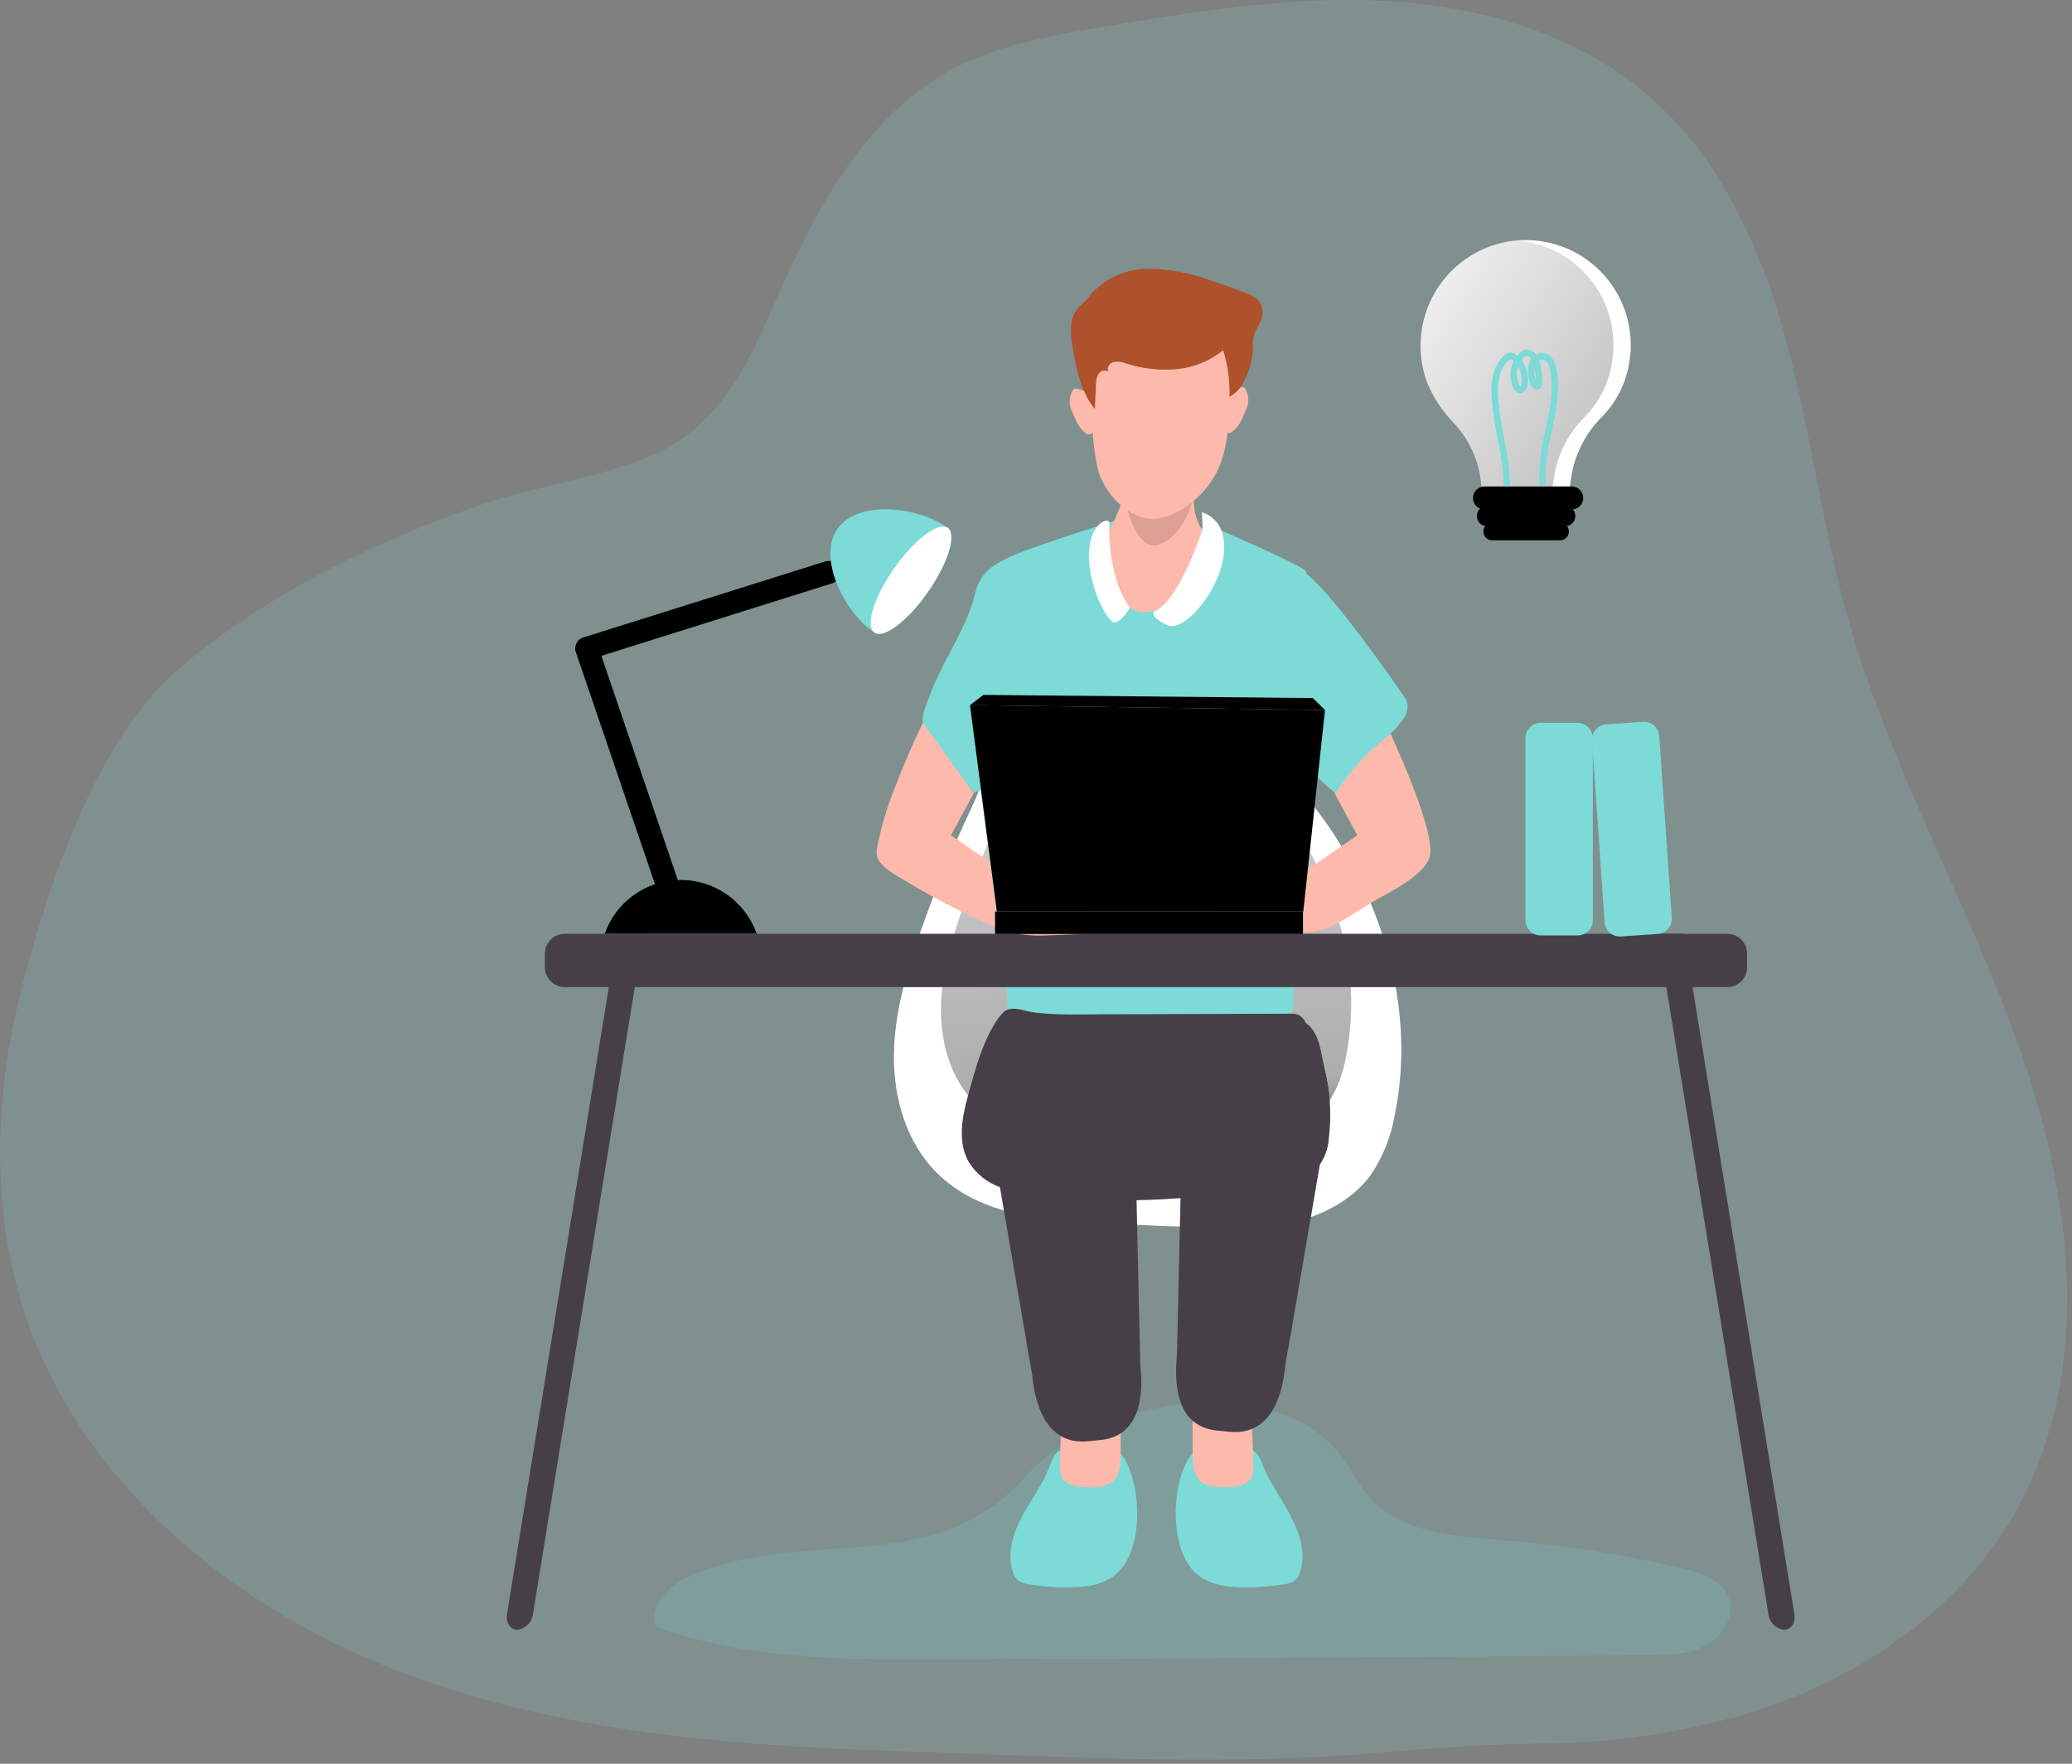 <?xml version="1.0" encoding="UTF-8"?> <svg xmlns="http://www.w3.org/2000/svg" width="329" height="280" viewBox="0 0 329 280" fill="none"><rect x="0" y="0" width="329" height="280" fill="#808080" stroke="none"/> <g clip-path="url(#clip0)"> <path opacity="0.18" d="M274.26 30.61C271.098 24.994 267.045 19.928 262.26 15.61C250.96 5.61 235.65 1.07 220.58 0.18C205.51 -0.71 190.47 1.74 175.58 4.18C167.26 5.61 158.79 6.99 151.31 10.94C139.22 17.36 131.77 29.38 126.05 41.37C120.33 53.36 116.71 66.66 103.32 72.37C94.89 75.98 84.91 77.16 76.13 80.21C59.13 86.13 42.62 94.21 28.75 105.86C15.29 117.16 7.63 140.49 3.39 157.1C-0.85 173.71 -1.52 191.68 3.79 208.1C12.34 234.51 35.59 254.19 61.34 264.55C87.09 274.91 115.34 277.13 143.06 278.02C167.06 278.79 192.12 280.33 216.06 278.49C225.48 277.77 234.18 276.92 243.81 276.81C255.242 276.836 266.619 275.216 277.59 272C295.12 266.61 311.38 255.61 320.27 239.61C332.27 217.91 329.16 190.81 321.01 167.37C312.86 143.93 300.17 122.14 293.45 98.25C289.4 83.83 287.59 68.86 283.69 54.39C281.58 46.091 278.411 38.099 274.26 30.61V30.61Z" fill="#7CDAD7"></path> <path opacity="0.18" d="M109.61 250.2C106.31 251.63 102.83 254.9 104.15 258.25C118.63 263.52 134.42 263.52 149.83 263.45C187.18 263.28 224.53 263.12 261.83 262.78C264.94 262.78 268.19 262.69 270.92 261.2C273.65 259.71 275.61 256.31 274.42 253.44C273.3 250.76 270.12 249.7 267.29 249.02C257.949 246.768 248.441 245.27 238.86 244.54C231.08 243.94 222.29 243.41 217.24 237.46C215.33 235.21 214.19 232.38 212.24 230.18C200.57 217.03 173.12 222.89 163.16 234.09C147.99 251.19 128.51 241.99 109.61 250.2Z" fill="#7CDAD7"></path> <path d="M146.12 148.02C143.9 154.37 141.98 160.94 141.94 167.67C141.9 174.4 143.94 181.37 148.69 186.13C155.64 193.13 166.46 193.9 176.29 194.29L189.29 194.81C194.4 195.01 199.56 195.21 204.57 194.19C209.58 193.17 214.48 190.76 217.57 186.66C219.558 183.751 220.888 180.445 221.47 176.97C224.99 159.88 219.28 141.67 208.55 127.91C205.43 123.731 201.623 120.113 197.29 117.21C190.07 112.62 168.58 105.74 161.52 113.43C158.31 116.92 156.28 123.99 154.25 128.27C151.191 134.704 148.477 141.297 146.12 148.02V148.02Z" fill="white"></path> <path d="M152.79 144.38C150.99 149.52 149.44 154.83 149.41 160.28C149.38 165.73 151.03 171.36 154.87 175.21C160.49 180.84 169.25 181.49 177.19 181.81L187.72 182.23C191.842 182.556 195.988 182.385 200.07 181.72C204.12 180.89 208.07 178.95 210.55 175.63C212.164 173.283 213.243 170.61 213.71 167.8C216.56 153.97 211.94 139.25 203.26 128.12C200.738 124.736 197.657 121.807 194.15 119.46C188.31 115.75 170.93 110.19 165.22 116.4C162.63 119.23 160.98 124.95 159.35 128.4C156.88 133.606 154.69 138.94 152.79 144.38V144.38Z" fill="url(#paint0_linear)"></path> <path d="M165.36 235.54C164.36 237.28 163.25 238.95 162.3 240.7C160.85 243.42 159.85 246.63 160.81 249.55C160.945 250.058 161.218 250.519 161.6 250.88C162.111 251.24 162.708 251.457 163.33 251.51C165.352 251.827 167.394 251.994 169.44 252.01C172.24 252.01 175.26 251.68 177.34 249.8C181.51 246.01 181.23 236.68 178.84 232.1C178.609 231.517 178.21 231.016 177.694 230.66C177.178 230.304 176.567 230.109 175.94 230.1C174.051 229.732 172.119 229.628 170.2 229.79C168.05 230.03 167.48 230.55 166.73 232.6C166.352 233.615 165.894 234.598 165.36 235.54Z" fill="#7CDAD7"></path> <path d="M170.85 235.94C171.352 236.029 171.86 236.08 172.37 236.09C173.93 236.16 175.7 236.15 176.81 235.04C177.92 233.93 177.94 232.3 177.94 230.79V224.93C177.94 221.06 174.32 221.59 171.48 222.07C170.82 222.148 170.189 222.385 169.64 222.76C168.64 223.55 168.53 224.99 168.49 226.25L168.29 232.42C168.202 233.159 168.313 233.908 168.61 234.59C168.857 234.969 169.187 235.288 169.575 235.522C169.963 235.756 170.399 235.899 170.85 235.94Z" fill="#FDBAAC"></path> <path d="M201.95 235.54C202.95 237.28 204.06 238.95 204.95 240.7C206.41 243.42 207.41 246.63 206.44 249.55C206.306 250.058 206.032 250.519 205.65 250.88C205.141 251.243 204.543 251.461 203.92 251.51C201.902 251.826 199.863 251.993 197.82 252.01C195.02 252.01 191.99 251.68 189.92 249.8C185.74 246.01 186.02 236.68 188.41 232.1C188.611 231.667 188.889 231.274 189.23 230.94C189.833 230.477 190.554 230.193 191.31 230.12C193.204 229.752 195.138 229.648 197.06 229.81C199.2 230.05 199.77 230.57 200.52 232.62C200.915 233.632 201.393 234.608 201.95 235.54Z" fill="#7CDAD7"></path> <path d="M196.46 235.94C195.958 236.029 195.45 236.079 194.94 236.09C193.37 236.16 191.61 236.15 190.5 235.04C189.39 233.93 189.36 232.3 189.36 230.79V224.93C189.36 221.06 192.99 221.59 195.82 222.07C196.484 222.146 197.119 222.383 197.67 222.76C198.67 223.55 198.77 224.99 198.81 226.25L199.01 232.42C199.101 233.158 198.994 233.907 198.7 234.59C198.453 234.969 198.123 235.288 197.735 235.522C197.347 235.756 196.911 235.899 196.46 235.94Z" fill="#FDBAAC"></path> <path d="M193.7 84.12C193.7 84.12 205.9 89.4 207.33 90.6C208.61 91.67 205.14 164.91 204.87 168.49C204.6 172.07 185.08 172.64 176.64 171.03C171.009 169.883 165.498 168.209 160.18 166.03C160.18 166.03 157.51 90.38 159.18 89.03C160.85 87.68 176.98 82.69 176.98 82.69L193.7 84.12Z" fill="#7CDAD7"></path> <path d="M153.57 174.45C152.66 177.79 152.11 181.55 153.85 184.53C155.01 186.355 156.744 187.742 158.78 188.47C160.804 189.183 162.911 189.63 165.05 189.8C178.154 191.295 191.415 190.575 204.28 187.67C206.075 187.425 207.76 186.664 209.13 185.48C210.267 184.091 210.926 182.373 211.01 180.58C211.773 174.225 210.457 167.795 207.26 162.25C207.038 161.796 206.691 161.414 206.26 161.15C205.846 160.967 205.392 160.891 204.94 160.93L171.65 161.04C169.234 161.1 166.816 161.01 164.41 160.77C162.54 160.55 160.41 159.36 159.07 160.96C156.22 164.3 154.69 170.29 153.57 174.45Z" fill="#473F47"></path> <path d="M153.57 174.45C152.66 177.79 152.11 181.55 153.85 184.53C155.01 186.355 156.744 187.742 158.78 188.47C160.804 189.183 162.911 189.63 165.05 189.8C178.154 191.295 191.415 190.575 204.28 187.67C206.075 187.425 207.76 186.664 209.13 185.48C210.267 184.091 210.926 182.373 211.01 180.58C211.773 174.225 210.457 167.795 207.26 162.25C207.038 161.796 206.691 161.414 206.26 161.15C205.846 160.967 205.392 160.891 204.94 160.93L171.65 161.04C169.234 161.1 166.816 161.01 164.41 160.77C162.54 160.55 160.41 159.36 159.07 160.96C156.22 164.3 154.69 170.29 153.57 174.45Z" fill="url(#paint1_linear)"></path> <path d="M193.24 227.11L195.19 227.3C201.09 227.89 203.47 222.86 204.06 216.96C204.2 215.73 204.49 214.49 204.7 213.27L208.59 190.61L210.39 180.11C210.57 179.05 210.76 178 210.93 176.94C211.45 173.86 210.52 170.89 209.93 167.8C209.58 165.93 209.13 163.92 207.69 162.68C206.25 161.44 204.26 161.33 202.4 161.24C197.46 161.02 192.45 160.79 187.64 161.94C187.344 161.978 187.071 162.12 186.87 162.34C186.735 162.594 186.689 162.887 186.74 163.17C187.09 167.87 187.84 172.53 187.74 177.23L186.89 214.99C186.29 220.86 187.34 226.52 193.24 227.11Z" fill="#473F47"></path> <path d="M174.79 228.61L172.79 228.8C166.9 229.39 164.51 224.36 163.92 218.46L157.57 181.46C157.06 178.52 156.63 175.69 156.41 172.7C156.166 170.678 156.234 168.631 156.61 166.63C156.805 165.631 157.225 164.689 157.839 163.876C158.452 163.063 159.243 162.401 160.15 161.94C161.109 161.575 162.124 161.379 163.15 161.36C166.528 161.139 169.919 161.3 173.26 161.84C174.461 161.942 175.615 162.352 176.61 163.03C177.595 163.987 178.289 165.204 178.61 166.54C179.61 169.42 180.9 172.6 180.61 175.68C180.371 177.647 180.258 179.628 180.27 181.61L180.56 194.71L181.05 216.14C181.04 216.26 181.04 216.38 181.05 216.5C181.7 222.33 180.65 227.99 174.79 228.61Z" fill="#473F47"></path> <path d="M277.41 151.39V153.55C277.411 153.964 277.33 154.375 277.173 154.759C277.015 155.142 276.783 155.49 276.49 155.784C276.198 156.077 275.85 156.31 275.467 156.469C275.084 156.628 274.674 156.71 274.26 156.71H89.67C89.255 156.71 88.845 156.628 88.462 156.469C88.079 156.31 87.731 156.077 87.439 155.784C87.146 155.49 86.914 155.142 86.757 154.759C86.599 154.375 86.518 153.964 86.519 153.55V151.39C86.519 150.555 86.851 149.753 87.442 149.163C88.033 148.572 88.834 148.24 89.67 148.24H274.26C275.095 148.24 275.896 148.572 276.487 149.163C277.078 149.753 277.41 150.555 277.41 151.39V151.39Z" fill="#473F47"></path> <path d="M219.99 114.76C219.99 114.76 227.91 131.26 227.06 135.76C226.47 138.93 220.4 141.71 218 143.15C215.6 144.59 213.19 146.36 210.7 147.34C208.21 148.32 205.37 147.94 202.84 147.86L189.84 147.44C189.22 147.44 188.39 147.21 188.39 146.58C188.39 146.21 188.71 145.92 189.02 145.71C189.992 145.032 191.121 144.612 192.3 144.49C195.108 144.312 197.884 143.781 200.56 142.91L215.52 132.61L211.91 125.92L219.99 114.76Z" fill="#FDBAAC"></path> <path d="M159.89 88.67C157.29 89.8 155.51 91.36 154.89 94.03C153.89 98.16 151.84 101.62 149.89 105.37C148.726 107.647 147.724 110.003 146.89 112.42C146.566 113.155 146.449 113.964 146.55 114.76C146.723 115.362 147.015 115.923 147.41 116.41C149.723 119.637 152.13 122.793 154.63 125.88C156.139 125.182 157.581 124.348 158.94 123.39C159.47 122.55 159.26 120.53 159.34 119.55C159.487 117.55 159.62 115.527 159.74 113.48L159.89 88.67Z" fill="#7CDAD7"></path> <path d="M189.25 74.94C189.347 75.415 189.41 75.896 189.44 76.38C189.57 78.32 189.37 80.31 189.95 82.16C190.174 82.826 190.476 83.464 190.85 84.06C192.24 86.26 190.52 89.85 189.3 91.85C187.75 94.38 185.3 96.85 182.19 97.15C178.28 97.5 176.58 93.15 175.86 90.06C175.44 88.28 175.08 87 175.75 85.24C176.42 83.48 177.46 81.8 177.99 79.94C178.435 77.797 178.689 75.618 178.75 73.43C178.776 72.847 178.93 72.277 179.2 71.76C179.428 71.422 179.724 71.134 180.068 70.914C180.411 70.694 180.797 70.546 181.2 70.48C181.989 70.341 182.794 70.318 183.59 70.41C184.821 70.407 186.034 70.709 187.12 71.29C187.699 71.727 188.185 72.275 188.551 72.901C188.916 73.528 189.154 74.221 189.25 74.94V74.94Z" fill="#FDBAAC"></path> <path d="M178.4 78.23C178.4 78.23 179.99 88.18 184.22 86.39C188.45 84.6 189.48 78.89 189.48 78.89L178.4 78.23Z" fill="#DEA095"></path> <path d="M190.97 83.99C190.97 83.99 187.23 95.51 183.29 97.05C183.29 97.05 182.24 97.74 185.34 99.24C188.44 100.74 195.88 91.17 194.12 84.81C193.921 83.997 193.515 83.248 192.942 82.637C192.37 82.026 191.649 81.572 190.85 81.32L190.97 83.99Z" fill="white"></path> <path d="M176.16 82.87C176.16 82.87 175.59 91.15 179.39 96.48C179.39 96.48 178.18 98.7 177 98.81C175.82 98.92 172.25 92.12 173 86.72C173.35 83.61 175.49 82.09 176.16 82.87Z" fill="white"></path> <path d="M172.87 56.03C172.87 56.03 173.07 71.42 174.62 75.43C176.17 79.44 180.02 82.66 183.54 82.34C187.06 82.02 192.1 78.6 193.98 73.1C195.86 67.6 195.86 54.55 195.11 52.84C194.36 51.13 190.32 45.89 181 47.59C174.59 48.76 172.66 53.68 172.87 56.03Z" fill="#FDBAAC"></path> <path d="M220.29 106.78C221.59 108.62 222.51 109.95 222.73 110.26C223.069 110.681 223.323 111.163 223.48 111.68C223.538 112.154 223.498 112.635 223.363 113.092C223.227 113.55 222.998 113.975 222.69 114.34C221.3 116.34 219.25 117.7 217.46 119.34C215.445 121.334 213.639 123.529 212.07 125.89C210.856 125.023 209.748 124.016 208.77 122.89C207.832 122.179 207.098 121.234 206.641 120.149C206.185 119.064 206.022 117.878 206.17 116.71L205.99 103.81L205.89 97.36C205.89 96.25 204.46 91.23 205.15 90.36C206.79 88.31 215.79 100.5 220.29 106.78Z" fill="#7CDAD7"></path> <path d="M170.92 61.73C170.806 61.695 170.684 61.695 170.57 61.73C170.459 61.802 170.369 61.902 170.31 62.02C169.904 62.743 169.766 63.585 169.92 64.4C170.088 65.07 170.344 65.716 170.68 66.32C171.022 67.301 171.632 68.167 172.44 68.82C172.602 68.936 172.801 68.99 173 68.97C173.144 68.945 173.277 68.875 173.38 68.77C173.899 68.157 174.17 67.372 174.14 66.57C174.356 65.449 174.149 64.288 173.56 63.31C173.264 62.868 172.874 62.497 172.417 62.224C171.961 61.95 171.449 61.782 170.92 61.73V61.73Z" fill="#FDBAAC"></path> <path d="M197.15 61.48C197.266 61.455 197.385 61.455 197.5 61.48C197.609 61.554 197.698 61.654 197.76 61.77C198.161 62.498 198.299 63.342 198.15 64.16C197.969 64.826 197.714 65.47 197.39 66.08C197.047 67.058 196.437 67.92 195.63 68.57C195.466 68.691 195.263 68.748 195.06 68.73C194.921 68.698 194.793 68.629 194.69 68.53C194.173 67.916 193.902 67.132 193.93 66.33C193.707 65.209 193.914 64.045 194.51 63.07C194.805 62.626 195.195 62.253 195.651 61.978C196.108 61.703 196.62 61.533 197.15 61.48V61.48Z" fill="#FDBAAC"></path> <path d="M170.23 54.61C169.91 52.61 169.84 50.3 171.23 48.83C171.52 48.52 171.87 48.27 172.17 47.97C172.47 47.67 172.93 47.06 173.32 46.6C174.483 45.341 175.898 44.341 177.473 43.663C179.047 42.986 180.747 42.648 182.46 42.67C185.879 42.739 189.261 43.391 192.46 44.6C194.26 45.187 196.047 45.823 197.82 46.51C198.51 46.727 199.146 47.084 199.69 47.56C200.076 47.986 200.335 48.511 200.439 49.076C200.543 49.641 200.488 50.224 200.28 50.76C199.98 51.61 199.36 52.33 199.11 53.19C198.961 53.869 198.9 54.565 198.93 55.26C198.867 57.109 198.381 58.918 197.51 60.55C197.029 61.588 196.226 62.444 195.22 62.99C195.3 60.492 194.962 57.997 194.22 55.61C192.101 57.32 189.522 58.364 186.81 58.61C184.11 58.842 181.39 58.533 178.81 57.7C178.181 57.428 177.486 57.345 176.81 57.46C176.16 57.64 175.64 58.46 176.01 59C175.883 58.919 175.741 58.864 175.593 58.839C175.444 58.813 175.292 58.817 175.145 58.85C174.998 58.884 174.859 58.946 174.737 59.034C174.614 59.121 174.51 59.232 174.43 59.36C174.138 59.896 173.997 60.5 174.02 61.11L173.85 64.93C171.56 62.24 170.79 58.1 170.23 54.61Z" fill="#AF512B"></path> <path d="M146.53 114.76C144.89 118.17 143.38 121.66 142.04 125.2C141.035 127.655 140.239 130.191 139.66 132.78C139.45 133.78 138.96 135.15 139.33 136.16C139.9 137.71 142.25 138.92 143.57 139.72C147.776 142.297 152.157 144.579 156.68 146.55C158.433 147.39 160.289 147.995 162.2 148.35C163.699 148.533 165.212 148.577 166.72 148.48L175.4 148.18C176.19 148.18 177.22 147.91 177.29 147.12C177.29 146.57 176.82 146.12 176.35 145.83C174.801 144.85 173.116 144.105 171.35 143.62C169.62 143.15 167.48 143.47 165.85 142.89C164.01 142.24 161.96 140.18 160.33 139.05L151 132.61L154.61 125.92L146.53 114.76Z" fill="#FDBAAC"></path> <path d="M206.89 144.72H158.24L153.97 111.94L210.34 112.72L206.89 144.72Z" fill="#7CDAD7"></path> <path d="M102.19 148.24L100.79 156.71L84.63 256.21C84.561 256.848 84.28 257.444 83.832 257.902C83.385 258.361 82.795 258.656 82.16 258.74C81.02 258.74 80.28 257.6 80.51 256.21L96.67 156.71L98.04 148.24H102.19Z" fill="#473F47"></path> <path d="M263.22 148.24L264.59 156.71L280.79 256.21C280.858 256.848 281.139 257.444 281.587 257.902C282.035 258.361 282.624 258.656 283.26 258.74C284.4 258.74 285.14 257.6 284.91 256.21L268.75 156.71L267.38 148.24H263.22Z" fill="#473F47"></path> <path d="M206.89 144.71H158V148.28H206.89V144.71Z" fill="#7CDAD7"></path> <path d="M206.89 144.71H158V148.28H206.89V144.71Z" fill="url(#paint2_linear)"></path> <path d="M120.16 148.24H96.01C96.889 145.74 98.523 143.574 100.686 142.042C102.849 140.51 105.434 139.687 108.085 139.687C110.735 139.687 113.321 140.51 115.483 142.042C117.646 143.574 119.28 145.74 120.16 148.24V148.24Z" fill="#7CDAD7"></path> <path d="M94.904 102.38C94.578 101.424 93.538 100.913 92.582 101.239C91.625 101.565 91.114 102.605 91.44 103.562L104.435 141.667C104.761 142.624 105.801 143.135 106.757 142.808C107.714 142.482 108.225 141.442 107.899 140.486L94.904 102.38Z" fill="#7CDAD7"></path> <path d="M92.642 101.185C91.678 101.488 91.142 102.515 91.445 103.48C91.748 104.444 92.775 104.98 93.739 104.677L132.148 92.611C133.113 92.308 133.649 91.281 133.346 90.317C133.043 89.352 132.016 88.816 131.051 89.119L92.642 101.185Z" fill="#7CDAD7"></path> <path d="M120.16 148.24H96.01C96.889 145.74 98.523 143.574 100.686 142.042C102.849 140.51 105.434 139.687 108.085 139.687C110.735 139.687 113.321 140.51 115.483 142.042C117.646 143.574 119.28 145.74 120.16 148.24V148.24Z" fill="url(#paint3_linear)"></path> <path d="M94.904 102.38C94.578 101.424 93.538 100.913 92.582 101.239C91.625 101.565 91.114 102.605 91.44 103.562L104.435 141.667C104.761 142.624 105.801 143.135 106.757 142.808C107.714 142.482 108.225 141.442 107.899 140.486L94.904 102.38Z" fill="url(#paint4_linear)"></path> <path d="M92.642 101.185C91.678 101.488 91.142 102.515 91.445 103.48C91.748 104.444 92.775 104.98 93.739 104.677L132.148 92.611C133.113 92.308 133.649 91.281 133.346 90.317C133.043 89.352 132.016 88.816 131.051 89.119L92.642 101.185Z" fill="url(#paint5_linear)"></path> <path d="M147.33 93.99C144.23 98.43 140.56 101.27 138.99 100.5C138.92 100.463 138.853 100.419 138.79 100.37L138.58 100.24C134 97.03 129.77 88.54 132.98 83.95C136.19 79.36 145.62 80.41 150.2 83.62L150.4 83.77C150.468 83.811 150.531 83.858 150.59 83.91C151.85 85.12 150.44 89.54 147.33 93.99Z" fill="#7CDAD7"></path> <path d="M147.33 93.99C144.23 98.43 140.56 101.27 138.99 100.5L138.85 100.42C138.825 100.41 138.804 100.392 138.79 100.37C137.4 99.26 138.79 94.77 141.97 90.24C145.15 85.71 148.88 82.85 150.4 83.77H150.47L150.59 83.87C151.85 85.12 150.44 89.54 147.33 93.99Z" fill="#7CDAD7"></path> <path d="M147.33 93.99C144.23 98.43 140.56 101.27 138.99 100.5L138.85 100.42C138.825 100.41 138.804 100.392 138.79 100.37C137.4 99.26 138.79 94.77 141.97 90.24C145.15 85.71 148.88 82.85 150.4 83.77H150.47L150.59 83.87C151.85 85.12 150.44 89.54 147.33 93.99Z" fill="white"></path> <path d="M250.5 114.75H244.64C243.303 114.75 242.22 115.833 242.22 117.17V146.09C242.22 147.427 243.303 148.51 244.64 148.51H250.5C251.836 148.51 252.92 147.427 252.92 146.09V117.17C252.92 115.833 251.836 114.75 250.5 114.75Z" fill="#7CDAD7"></path> <path d="M260.886 114.59L255.04 114.993C253.707 115.085 252.7 116.24 252.792 117.573L254.779 146.425C254.871 147.758 256.027 148.765 257.36 148.673L263.206 148.27C264.539 148.179 265.546 147.023 265.454 145.69L263.467 116.838C263.375 115.505 262.22 114.498 260.886 114.59Z" fill="#7CDAD7"></path> <path d="M206.94 144.72H158.29L154.02 111.94L210.39 112.72L206.94 144.72Z" fill="url(#paint6_linear)"></path> <path d="M156.15 110.32L154.02 111.94L210.39 112.72L208.45 110.82L156.15 110.32Z" fill="url(#paint7_linear)"></path> <path d="M258.84 56.37C258.547 60.016 256.999 63.447 254.46 66.08C252.18 68.328 250.559 71.157 249.77 74.26C249.55 75.21 249.43 76.19 249.26 77.26H235.26C235.16 76.55 235.09 75.84 234.95 75.15C234.361 72.15 232.936 69.376 230.84 67.15C228.987 65.263 227.529 63.026 226.55 60.57C225.719 58.258 225.404 55.793 225.629 53.346C225.854 50.9 226.614 48.533 227.853 46.412C229.093 44.291 230.783 42.468 232.804 41.072C234.825 39.675 237.128 38.739 239.55 38.33C240 38.26 240.44 38.21 240.87 38.17C243.303 37.967 245.751 38.301 248.042 39.148C250.332 39.994 252.408 41.333 254.125 43.069C255.841 44.806 257.156 46.898 257.976 49.198C258.796 51.498 259.101 53.949 258.87 56.38L258.84 56.37Z" fill="white"></path> <path d="M256.1 56.37C255.814 60.016 254.269 63.448 251.73 66.08C249.447 68.328 247.822 71.156 247.03 74.26C246.81 75.21 246.7 76.19 246.52 77.26H235.27C235.17 76.55 235.1 75.84 234.96 75.15C234.371 72.15 232.946 69.377 230.85 67.15C228.997 65.263 227.539 63.026 226.56 60.57C225.728 58.259 225.414 55.793 225.639 53.346C225.864 50.9 226.623 48.533 227.863 46.412C229.103 44.291 230.793 42.468 232.814 41.072C234.835 39.675 237.138 38.739 239.56 38.33C240.01 38.26 240.45 38.21 240.88 38.17C243.082 38.351 245.226 38.967 247.187 39.983C249.149 40.999 250.889 42.395 252.307 44.089C253.725 45.783 254.792 47.742 255.447 49.852C256.101 51.962 256.33 54.181 256.12 56.38L256.1 56.37Z" fill="url(#paint8_linear)"></path> <path d="M249.58 77.23H235.7C234.695 77.23 233.88 78.045 233.88 79.05V79.06C233.88 80.065 234.695 80.88 235.7 80.88H249.58C250.585 80.88 251.4 80.065 251.4 79.06V79.05C251.4 78.045 250.585 77.23 249.58 77.23Z" fill="#7CDAD7"></path> <path d="M248.52 80.29H236.12C235.22 80.29 234.49 81.02 234.49 81.92C234.49 82.82 235.22 83.55 236.12 83.55H248.52C249.42 83.55 250.15 82.82 250.15 81.92C250.15 81.02 249.42 80.29 248.52 80.29Z" fill="#7CDAD7"></path> <path d="M247.71 82.96H236.94C236.162 82.96 235.53 83.591 235.53 84.37V84.38C235.53 85.159 236.162 85.79 236.94 85.79H247.71C248.489 85.79 249.12 85.159 249.12 84.38V84.37C249.12 83.591 248.489 82.96 247.71 82.96Z" fill="#7CDAD7"></path> <path d="M249.58 77.23H235.7C234.695 77.23 233.88 78.045 233.88 79.05V79.06C233.88 80.065 234.695 80.88 235.7 80.88H249.58C250.585 80.88 251.4 80.065 251.4 79.06V79.05C251.4 78.045 250.585 77.23 249.58 77.23Z" fill="url(#paint9_linear)"></path> <path d="M248.52 80.29H236.12C235.22 80.29 234.49 81.02 234.49 81.92C234.49 82.82 235.22 83.55 236.12 83.55H248.52C249.42 83.55 250.15 82.82 250.15 81.92C250.15 81.02 249.42 80.29 248.52 80.29Z" fill="url(#paint10_linear)"></path> <path d="M247.71 82.96H236.94C236.162 82.96 235.53 83.591 235.53 84.37V84.38C235.53 85.159 236.162 85.79 236.94 85.79H247.71C248.489 85.79 249.12 85.159 249.12 84.38V84.37C249.12 83.591 248.489 82.96 247.71 82.96Z" fill="url(#paint11_linear)"></path> <path d="M238.79 77.18C238.683 74.622 238.348 72.079 237.79 69.58C237.363 67.506 237.052 65.409 236.86 63.3C236.64 60.11 237.27 57.88 238.79 56.48C239.053 56.201 239.408 56.026 239.79 55.99C239.996 55.988 240.199 56.027 240.39 56.104C240.58 56.181 240.754 56.295 240.9 56.44C240.95 56.38 240.99 56.32 241.04 56.27C241.297 55.944 241.645 55.7 242.04 55.57C242.24 55.512 242.45 55.496 242.657 55.523C242.863 55.551 243.062 55.621 243.24 55.73C243.498 55.88 243.719 56.085 243.89 56.33C244.1 56.196 244.334 56.104 244.58 56.061C244.825 56.019 245.077 56.025 245.32 56.08C246.23 56.31 246.86 57.17 247.13 58.56C247.78 61.9 247.07 65.27 246.38 68.56C245.656 71.305 245.342 74.143 245.45 76.98L244.45 77.07C244.33 74.135 244.65 71.2 245.4 68.36C246.1 65.05 246.76 61.93 246.15 58.79C246.04 58.23 245.76 57.26 245.08 57.09C244.836 57.046 244.584 57.1 244.38 57.24C244.45 57.415 244.507 57.596 244.55 57.78C244.788 58.762 244.906 59.77 244.9 60.78C244.909 60.938 244.884 61.097 244.828 61.245C244.771 61.394 244.683 61.528 244.57 61.64C244.467 61.733 244.342 61.796 244.207 61.824C244.071 61.852 243.931 61.844 243.8 61.8C243.577 61.702 243.38 61.552 243.227 61.362C243.074 61.173 242.969 60.949 242.92 60.71C242.607 59.779 242.549 58.781 242.75 57.82C242.834 57.528 242.97 57.254 243.15 57.01C243.045 56.839 242.901 56.695 242.73 56.59C242.67 56.551 242.602 56.526 242.532 56.516C242.461 56.505 242.389 56.51 242.32 56.53C242.115 56.606 241.937 56.742 241.81 56.92C241.73 57.01 241.67 57.1 241.6 57.19C242.424 58.309 242.782 59.703 242.6 61.08C242.5 61.77 242.09 62.43 241.37 62.43C241.122 62.403 240.886 62.305 240.693 62.147C240.499 61.989 240.356 61.778 240.28 61.54C239.98 60.871 239.831 60.145 239.843 59.412C239.855 58.679 240.028 57.958 240.35 57.3H240.3C240.06 57.07 239.91 57.02 239.85 57.03C239.712 57.069 239.588 57.145 239.49 57.25C238.22 58.42 237.68 60.45 237.88 63.25C238.073 65.318 238.376 67.374 238.79 69.41C239.355 71.968 239.69 74.572 239.79 77.19L238.79 77.18ZM241.07 58.18C240.749 59.129 240.795 60.164 241.2 61.08C241.248 61.199 241.324 61.305 241.42 61.39C241.537 61.256 241.607 61.087 241.62 60.91C241.725 59.977 241.528 59.034 241.06 58.22L241.07 58.18ZM243.64 58.28C243.57 59.005 243.648 59.736 243.87 60.43V60.43C243.856 59.721 243.775 59.014 243.63 58.32L243.64 58.28Z" fill="#7CDAD7"></path> </g> <defs> <linearGradient id="paint0_linear" x1="183.94" y1="202.79" x2="177.18" y2="54.97" gradientUnits="userSpaceOnUse"> <stop offset="0.01"></stop> <stop offset="0.08" stop-opacity="0.69"></stop> <stop offset="0.21" stop-opacity="0.32"></stop> <stop offset="1" stop-opacity="0"></stop> </linearGradient> <linearGradient id="paint1_linear" x1="16479.8" y1="8693.53" x2="16414.3" y2="6267.65" gradientUnits="userSpaceOnUse"> <stop offset="0.01"></stop> <stop offset="0.08" stop-opacity="0.69"></stop> <stop offset="0.21" stop-opacity="0.32"></stop> <stop offset="1" stop-opacity="0"></stop> </linearGradient> <linearGradient id="paint2_linear" x1="9089.23" y1="629.087" x2="9089.04" y2="742.738" gradientUnits="userSpaceOnUse"> <stop offset="0.01"></stop> <stop offset="0.08" stop-opacity="0.69"></stop> <stop offset="0.21" stop-opacity="0.32"></stop> <stop offset="1" stop-opacity="0"></stop> </linearGradient> <linearGradient id="paint3_linear" x1="4738.12" y1="2101.39" x2="5321.34" y2="2101.39" gradientUnits="userSpaceOnUse"> <stop offset="0.01"></stop> <stop offset="0.08" stop-opacity="0.69"></stop> <stop offset="0.21" stop-opacity="0.32"></stop> <stop offset="1" stop-opacity="0"></stop> </linearGradient> <linearGradient id="paint4_linear" x1="784.317" y1="9209.94" x2="845.293" y2="9209.94" gradientUnits="userSpaceOnUse"> <stop offset="0.01"></stop> <stop offset="0.08" stop-opacity="0.69"></stop> <stop offset="0.21" stop-opacity="0.32"></stop> <stop offset="1" stop-opacity="0"></stop> </linearGradient> <linearGradient id="paint5_linear" x1="797.034" y1="8080.67" x2="951.01" y2="8080.67" gradientUnits="userSpaceOnUse"> <stop offset="0.01"></stop> <stop offset="0.08" stop-opacity="0.69"></stop> <stop offset="0.21" stop-opacity="0.32"></stop> <stop offset="1" stop-opacity="0"></stop> </linearGradient> <linearGradient id="paint6_linear" x1="10016" y1="3454.52" x2="10930.5" y2="7933.11" gradientUnits="userSpaceOnUse"> <stop offset="0.01"></stop> <stop offset="0.08" stop-opacity="0.69"></stop> <stop offset="0.21" stop-opacity="0.32"></stop> <stop offset="1" stop-opacity="0"></stop> </linearGradient> <linearGradient id="paint7_linear" x1="10457.9" y1="358.072" x2="10457.6" y2="464.583" gradientUnits="userSpaceOnUse"> <stop offset="0.01"></stop> <stop offset="0.08" stop-opacity="0.69"></stop> <stop offset="0.21" stop-opacity="0.32"></stop> <stop offset="1" stop-opacity="0"></stop> </linearGradient> <linearGradient id="paint8_linear" x1="289.4" y1="90.12" x2="214.32" y2="40.93" gradientUnits="userSpaceOnUse"> <stop offset="0.01"></stop> <stop offset="0.13" stop-opacity="0.69"></stop> <stop offset="0.25" stop-opacity="0.32"></stop> <stop offset="1" stop-opacity="0"></stop> </linearGradient> <linearGradient id="paint9_linear" x1="4485.28" y1="340.212" x2="4485.24" y2="390.437" gradientUnits="userSpaceOnUse"> <stop offset="0.01"></stop> <stop offset="0.13" stop-opacity="0.69"></stop> <stop offset="0.25" stop-opacity="0.32"></stop> <stop offset="1" stop-opacity="0"></stop> </linearGradient> <linearGradient id="paint10_linear" x1="4035.64" y1="326.127" x2="4035.05" y2="371.935" gradientUnits="userSpaceOnUse"> <stop offset="0.01"></stop> <stop offset="0.13" stop-opacity="0.69"></stop> <stop offset="0.25" stop-opacity="0.32"></stop> <stop offset="1" stop-opacity="0"></stop> </linearGradient> <linearGradient id="paint11_linear" x1="3531.65" y1="307.124" x2="3531.37" y2="338.93" gradientUnits="userSpaceOnUse"> <stop offset="0.01"></stop> <stop offset="0.13" stop-opacity="0.69"></stop> <stop offset="0.25" stop-opacity="0.32"></stop> <stop offset="1" stop-opacity="0"></stop> </linearGradient> <clipPath id="clip0"> <rect width="328.24" height="279.35" fill="white"></rect> </clipPath> </defs> </svg> 